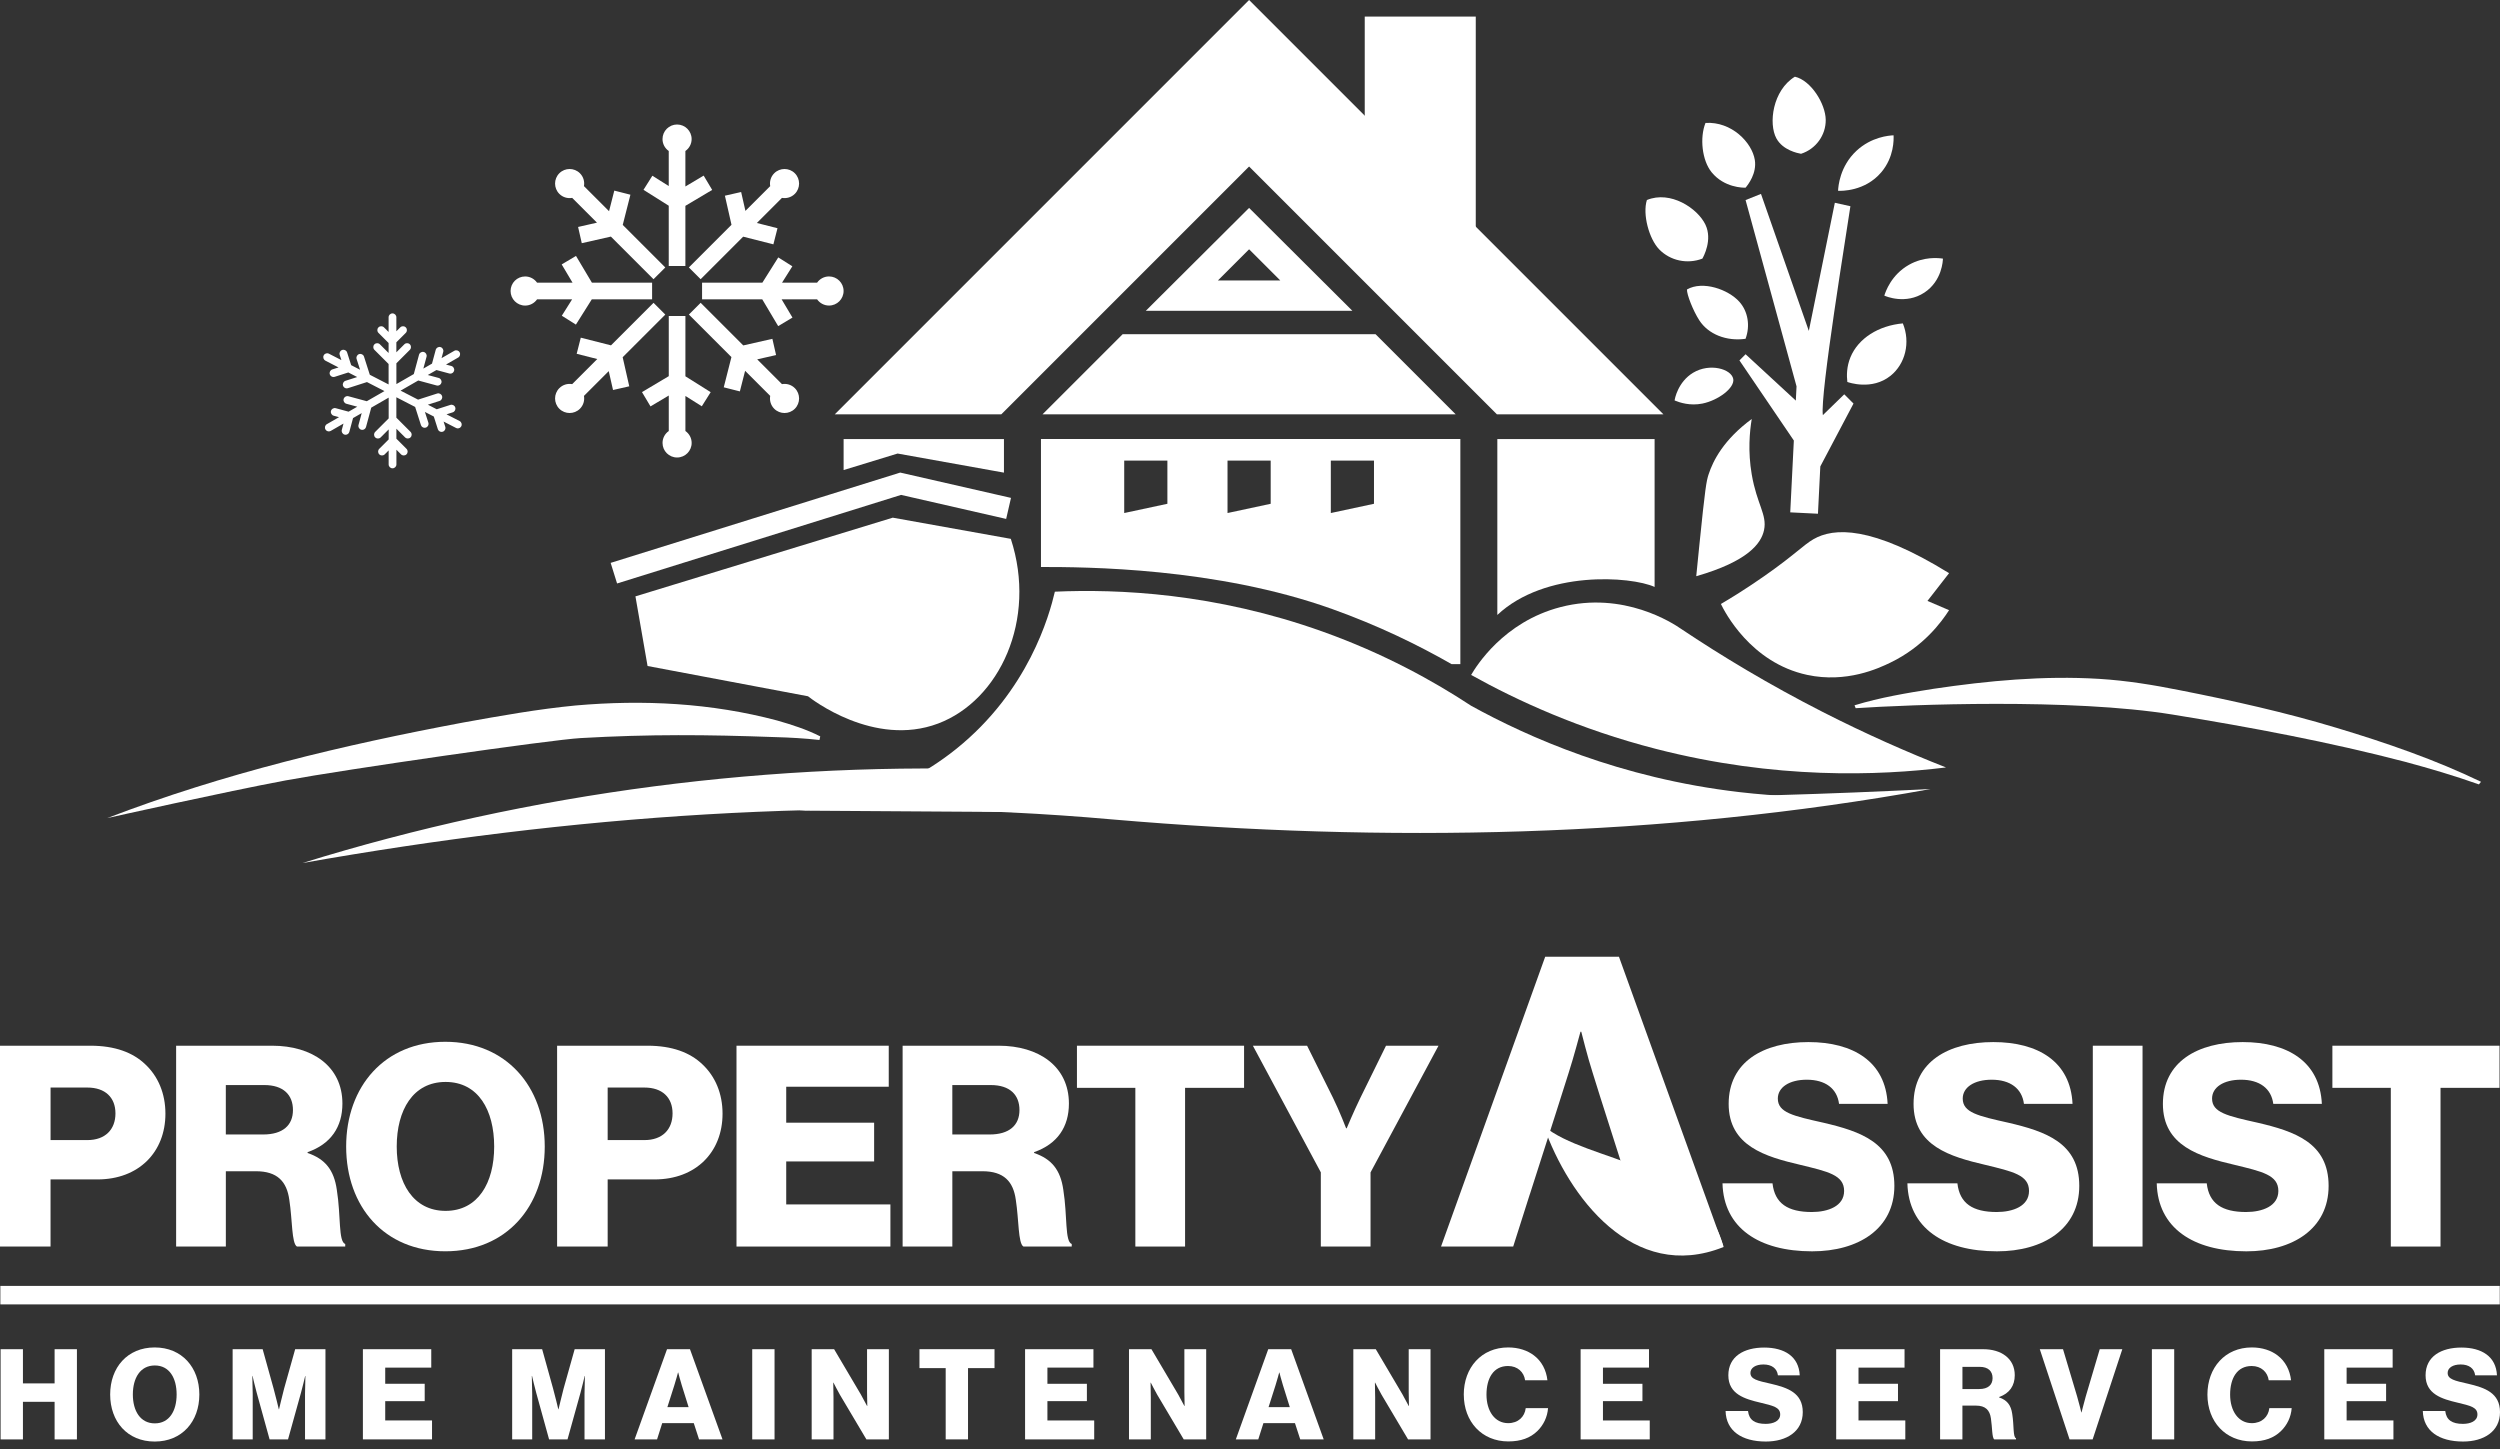 <svg width="207" height="120" viewBox="0 0 207 120" fill="none" xmlns="http://www.w3.org/2000/svg">
<rect x="0" y="0" width="207" height="120" fill="#333333" stroke="none"/>
<g clip-path="url(#clip0_2153_1629)">
<path d="M0.05 111.714H1.899V114.545H4.521V111.714H6.369V119.183H4.521V116.07H1.899V119.183H0.05V111.714Z" fill="white"/>
<path d="M9.122 115.464C9.122 113.229 10.552 111.568 12.809 111.568C15.065 111.568 16.506 113.229 16.506 115.464C16.506 117.698 15.075 119.36 12.809 119.36C10.542 119.36 9.122 117.698 9.122 115.464ZM14.625 115.464C14.625 114.106 14.03 113.061 12.819 113.061C11.607 113.061 11 114.106 11 115.464C11 116.822 11.617 117.855 12.819 117.855C14.02 117.855 14.625 116.82 14.625 115.464Z" fill="white"/>
<path d="M19.262 111.714H21.748L22.656 114.983C22.793 115.454 23.084 116.685 23.084 116.685H23.104C23.104 116.685 23.397 115.454 23.522 114.983L24.44 111.714H26.948V119.183H25.256V115.423C25.256 115.12 25.288 113.931 25.288 113.931H25.268C25.268 113.931 25.007 115.048 24.922 115.319L23.848 119.183H22.323L21.258 115.329C21.173 115.058 20.912 113.929 20.912 113.929H20.892C20.892 113.929 20.924 115.13 20.924 115.433V119.183H19.262V111.714Z" fill="white"/>
<path d="M30.048 111.714H35.708V113.239H31.896V114.576H35.165V116.016H31.896V117.613H35.772V119.181H30.048V111.712V111.714Z" fill="white"/>
<path d="M42.404 111.714H44.89L45.798 114.983C45.935 115.454 46.226 116.685 46.226 116.685H46.246C46.246 116.685 46.539 115.454 46.664 114.983L47.582 111.714H50.09V119.183H48.398V115.423C48.398 115.12 48.43 113.931 48.43 113.931H48.41C48.41 113.931 48.149 115.048 48.065 115.319L46.99 119.183H45.465L44.4 115.329C44.315 115.058 44.054 113.929 44.054 113.929H44.034C44.034 113.929 44.066 115.13 44.066 115.433V119.183H42.407V111.714H42.404Z" fill="white"/>
<path d="M55.23 111.714H57.13L59.825 119.183H57.882L57.444 117.834H54.832L54.404 119.183H52.545L55.23 111.714ZM57.016 116.508L56.451 114.702C56.327 114.316 56.158 113.647 56.158 113.647H56.138C56.138 113.647 55.961 114.316 55.834 114.702L55.26 116.508H57.014H57.016Z" fill="white"/>
<path d="M62.284 111.714H64.132V119.183H62.284V111.714Z" fill="white"/>
<path d="M67.207 111.714H69.065L71.279 115.464C71.394 115.673 71.792 116.414 71.792 116.414H71.812C71.812 116.414 71.792 115.516 71.792 115.255V111.714H73.598V119.183H71.739L69.545 115.486C69.421 115.287 69.013 114.483 69.013 114.483H68.993C68.993 114.483 69.013 115.443 69.013 115.705V119.183H67.207V111.714Z" fill="white"/>
<path d="M78.303 113.28H76.131V111.712H82.346V113.28H80.152V119.181H78.303V113.28Z" fill="white"/>
<path d="M84.877 111.714H90.537V113.239H86.726V114.576H89.995V116.016H86.726V117.613H90.6V119.181H84.876V111.712L84.877 111.714Z" fill="white"/>
<path d="M93.481 111.714H95.34L97.554 115.464C97.668 115.673 98.066 116.414 98.066 116.414H98.086C98.086 116.414 98.066 115.516 98.066 115.255V111.714H99.872V119.183H98.014L95.82 115.486C95.695 115.287 95.287 114.483 95.287 114.483H95.267C95.267 114.483 95.287 115.443 95.287 115.705V119.183H93.481V111.714Z" fill="white"/>
<path d="M105.008 111.714H106.909L109.603 119.183H107.66L107.222 117.834H104.612L104.184 119.183H102.326L105.01 111.714H105.008ZM106.794 116.508L106.23 114.702C106.105 114.316 105.936 113.647 105.936 113.647H105.916C105.916 113.647 105.739 114.316 105.613 114.702L105.038 116.508H106.792H106.794Z" fill="white"/>
<path d="M112.056 111.714H113.915L116.129 115.464C116.244 115.673 116.641 116.414 116.641 116.414H116.662C116.662 116.414 116.641 115.516 116.641 115.255V111.714H118.448V119.183H116.589L114.395 115.486C114.271 115.287 113.863 114.483 113.863 114.483H113.843C113.843 114.483 113.863 115.443 113.863 115.705V119.183H112.056V111.714Z" fill="white"/>
<path d="M121.2 115.474C121.2 113.25 122.653 111.568 124.877 111.568C125.743 111.568 126.474 111.819 127.009 112.227C127.656 112.717 128.032 113.448 128.126 114.284H126.278C126.183 113.615 125.661 113.105 124.867 113.105C123.655 113.105 123.081 114.118 123.081 115.476C123.081 116.834 123.77 117.837 124.877 117.837C125.703 117.837 126.245 117.314 126.33 116.593H128.178C128.126 117.334 127.792 118.013 127.28 118.504C126.705 119.056 125.944 119.35 124.889 119.35C122.695 119.35 121.202 117.71 121.202 115.474H121.2Z" fill="white"/>
<path d="M130.877 111.714H136.537V113.239H132.725V114.576H135.994V116.016H132.725V117.613H136.599V119.181H130.875V111.712L130.877 111.714Z" fill="white"/>
<path d="M142.878 116.832H144.736C144.821 117.583 145.311 117.897 146.199 117.897C146.806 117.897 147.4 117.678 147.4 117.113C147.4 116.518 146.794 116.392 145.771 116.143C144.475 115.839 143.107 115.443 143.107 113.876C143.107 112.309 144.403 111.578 146.072 111.578C147.742 111.578 148.946 112.309 149.018 113.876H147.212C147.139 113.302 146.699 112.978 146.01 112.978C145.363 112.978 144.935 113.259 144.935 113.677C144.935 114.2 145.51 114.324 146.627 114.575C148.015 114.899 149.269 115.327 149.269 116.926C149.269 118.526 147.933 119.359 146.209 119.359C144.224 119.359 142.92 118.481 142.878 116.832Z" fill="white"/>
<path d="M152.036 111.714H157.696V113.239H153.884V114.576H157.153V116.016H153.884V117.613H157.76V119.181H152.036V111.712V111.714Z" fill="white"/>
<path d="M160.639 111.714H164.212C165.695 111.714 166.822 112.478 166.822 113.866C166.822 114.732 166.394 115.371 165.526 115.673V115.705C166.173 115.924 166.508 116.332 166.613 117.073C166.77 118.055 166.665 118.994 166.926 119.088V119.183H165.13C164.931 119.068 164.963 118.19 164.849 117.449C164.754 116.76 164.399 116.384 163.605 116.384H162.488V119.183H160.639V111.714ZM163.878 115.013C164.61 115.013 164.985 114.668 164.985 114.105C164.985 113.543 164.63 113.175 163.92 113.175H162.49V115.013H163.878Z" fill="white"/>
<path d="M168.897 111.714H170.818L171.987 115.63C172.154 116.195 172.333 116.946 172.333 116.946H172.353C172.353 116.946 172.542 116.185 172.699 115.63L173.858 111.714H175.727L173.271 119.183H171.361L168.895 111.714H168.897Z" fill="white"/>
<path d="M178.176 111.714H180.024V119.183H178.176V111.714Z" fill="white"/>
<path d="M182.775 115.474C182.775 113.25 184.228 111.568 186.452 111.568C187.318 111.568 188.049 111.819 188.582 112.227C189.229 112.717 189.604 113.448 189.699 114.284H187.85C187.756 113.615 187.233 113.105 186.44 113.105C185.228 113.105 184.654 114.118 184.654 115.476C184.654 116.834 185.343 117.837 186.45 117.837C187.276 117.837 187.818 117.314 187.902 116.593H189.751C189.699 117.334 189.365 118.013 188.853 118.504C188.278 119.056 187.517 119.35 186.462 119.35C184.268 119.35 182.775 117.71 182.775 115.474Z" fill="white"/>
<path d="M192.451 111.714H198.111V113.239H194.3V114.576H197.569V116.016H194.3V117.613H198.176V119.181H192.451V111.712V111.714Z" fill="white"/>
<path d="M200.609 116.832H202.467C202.552 117.583 203.042 117.897 203.93 117.897C204.537 117.897 205.131 117.678 205.131 117.113C205.131 116.518 204.527 116.392 203.502 116.143C202.206 115.839 200.838 115.443 200.838 113.876C200.838 112.309 202.134 111.578 203.803 111.578C205.473 111.578 206.676 112.309 206.749 113.876H204.943C204.87 113.302 204.43 112.978 203.741 112.978C203.094 112.978 202.666 113.259 202.666 113.677C202.666 114.2 203.241 114.324 204.358 114.575C205.746 114.899 207 115.327 207 116.926C207 118.526 205.664 119.359 203.94 119.359C201.955 119.359 200.651 118.481 200.609 116.832Z" fill="white"/>
<path d="M206.98 106.473H0.03V108.004H206.98V106.473Z" fill="white"/>
<path d="M0 86.585H7.488C9.512 86.585 11.001 87.144 12.023 88.121C13.092 89.121 13.697 90.54 13.697 92.213C13.697 95.4 11.487 97.656 8.069 97.656H4.185V103.214H0V86.585ZM7.233 94.399C8.722 94.399 9.56 93.515 9.56 92.189C9.56 90.863 8.7 90.049 7.233 90.049H4.187V94.399H7.233Z" fill="white"/>
<path d="M14.583 86.585H22.538C25.841 86.585 28.352 88.283 28.352 91.376C28.352 93.306 27.398 94.725 25.469 95.398V95.468C26.912 95.957 27.655 96.863 27.888 98.514C28.238 100.7 28.005 102.794 28.585 103.003V103.212H24.585C24.143 102.957 24.213 101.002 23.956 99.352C23.747 97.817 22.955 96.979 21.189 96.979H18.7V103.212H14.583V86.584V86.585ZM21.792 93.935C23.42 93.935 24.257 93.168 24.257 91.912C24.257 90.656 23.466 89.843 21.884 89.843H18.698V93.935H21.79H21.792Z" fill="white"/>
<path d="M28.662 94.934C28.662 89.957 31.848 86.26 36.871 86.26C41.894 86.26 45.105 89.957 45.105 94.934C45.105 99.91 41.919 103.607 36.871 103.607C31.824 103.607 28.662 99.91 28.662 94.934ZM40.918 94.934C40.918 91.91 39.592 89.585 36.895 89.585C34.199 89.585 32.849 91.912 32.849 94.934C32.849 97.955 34.221 100.26 36.895 100.26C39.57 100.26 40.918 97.957 40.918 94.934Z" fill="white"/>
<path d="M46.13 86.585H53.618C55.641 86.585 57.13 87.144 58.153 88.121C59.222 89.121 59.827 90.54 59.827 92.213C59.827 95.4 57.616 97.656 54.199 97.656H50.315V103.214H46.128V86.585H46.13ZM53.361 94.399C54.85 94.399 55.688 93.515 55.688 92.189C55.688 90.863 54.828 90.049 53.361 90.049H50.315V94.399H53.361Z" fill="white"/>
<path d="M60.982 86.585H73.588V89.981H65.099V92.959H72.378V96.167H65.099V99.726H73.726V103.214H60.982V86.585Z" fill="white"/>
<path d="M74.737 86.585H82.692C85.995 86.585 88.506 88.283 88.506 91.376C88.506 93.306 87.552 94.725 85.623 95.398V95.468C87.066 95.957 87.809 96.863 88.042 98.514C88.392 100.7 88.159 102.794 88.739 103.003V103.212H84.739C84.297 102.957 84.367 101.002 84.11 99.352C83.901 97.817 83.109 96.979 81.343 96.979H78.854V103.212H74.737V86.584V86.585ZM81.946 93.935C83.574 93.935 84.412 93.168 84.412 91.912C84.412 90.656 83.62 89.843 82.039 89.843H78.852V93.935H81.944H81.946Z" fill="white"/>
<path d="M94.009 90.073H89.171V86.585H103.009V90.073H98.124V103.214H94.007V90.073H94.009Z" fill="white"/>
<path d="M109.366 97.074L103.738 86.585H108.227L110.366 90.887C110.925 92.026 111.459 93.423 111.459 93.423H111.506C111.506 93.423 112.086 92.028 112.645 90.887L114.761 86.585H119.109L113.481 97.074V103.214H109.364V97.074H109.366Z" fill="white"/>
<path d="M142.625 97.982H146.764C146.95 99.656 148.043 100.355 150.019 100.355C151.367 100.355 152.693 99.867 152.693 98.611C152.693 97.285 151.345 97.005 149.064 96.449C146.181 95.774 143.133 94.89 143.133 91.402C143.133 87.914 146.016 86.284 149.737 86.284C153.458 86.284 156.133 87.912 156.295 91.402H152.273C152.11 90.122 151.134 89.4 149.599 89.4C148.156 89.4 147.204 90.029 147.204 90.96C147.204 92.123 148.483 92.402 150.971 92.959C154.065 93.68 156.854 94.632 156.854 98.191C156.854 101.749 153.876 103.61 150.041 103.61C145.622 103.61 142.715 101.657 142.623 97.982H142.625Z" fill="white"/>
<path d="M157.935 97.982H162.074C162.261 99.656 163.354 100.355 165.329 100.355C166.677 100.355 168.003 99.867 168.003 98.611C168.003 97.285 166.655 97.005 164.374 96.449C161.491 95.774 158.443 94.89 158.443 91.402C158.443 87.914 161.326 86.284 165.048 86.284C168.769 86.284 171.443 87.912 171.606 91.402H167.583C167.42 90.122 166.444 89.4 164.909 89.4C163.466 89.4 162.514 90.029 162.514 90.96C162.514 92.123 163.794 92.402 166.281 92.959C169.375 93.68 172.164 94.632 172.164 98.191C172.164 101.749 169.187 103.61 165.351 103.61C160.933 103.61 158.025 101.657 157.933 97.982H157.935Z" fill="white"/>
<path d="M173.285 86.585H177.402V103.214H173.285V86.585Z" fill="white"/>
<path d="M178.58 97.982H182.719C182.906 99.656 183.999 100.355 185.974 100.355C187.322 100.355 188.648 99.867 188.648 98.611C188.648 97.285 187.3 97.005 185.019 96.449C182.136 95.774 179.088 94.89 179.088 91.402C179.088 87.914 181.971 86.284 185.692 86.284C189.413 86.284 192.088 87.912 192.25 91.402H188.228C188.065 90.122 187.089 89.4 185.554 89.4C184.111 89.4 183.159 90.029 183.159 90.96C183.159 92.123 184.439 92.402 186.926 92.959C190.02 93.68 192.809 94.632 192.809 98.191C192.809 101.749 189.831 103.61 185.996 103.61C181.577 103.61 178.67 101.657 178.578 97.982H178.58Z" fill="white"/>
<path d="M197.961 90.073H193.122V86.585H206.96V90.073H202.075V103.214H197.959V90.073H197.961Z" fill="white"/>
<path d="M134.051 79.215H127.943L119.318 103.213H125.293L126.669 98.884H126.673L128.787 92.287L129.89 88.815C130.292 87.574 130.863 85.426 130.863 85.426H130.929C130.929 85.426 131.465 87.574 131.869 88.815L132.476 90.758L135.574 100.473L136.466 103.215H142.709L134.049 79.217L134.051 79.215Z" fill="white"/>
<path d="M142.705 103.254C140.897 96.222 131.465 96.282 127.817 93.234C129.88 99.095 135.223 106.254 142.705 103.254Z" fill="white"/>
<path d="M122.193 1.373H113V21.543H122.193V1.373Z" fill="white"/>
<path d="M82.904 34.309L103.425 13.787L123.947 34.309H137.734L103.425 0L69.117 34.309H82.904Z" fill="white"/>
<path d="M103.425 17.215L94.871 25.736H111.978L103.425 17.215ZM100.843 23.222L103.425 20.641L106.006 23.222H100.843Z" fill="white"/>
<path d="M113.895 27.671H101.845H93.005H92.957L86.318 34.309H120.533L113.895 27.671Z" fill="white"/>
<path d="M110.33 50.437C114.116 51.794 117.403 53.393 120.19 54.99H120.917V36.351H86.192V46.947C89.895 46.947 100.716 46.991 110.33 50.437ZM110.192 38.139H113.766V41.713L110.192 42.479V38.139ZM101.639 38.139H105.213V41.713L101.639 42.479V38.139ZM93.085 38.139H96.66V41.713L93.085 42.479V38.139Z" fill="white"/>
<path d="M123.979 36.353V50.918C127.937 47.205 135.04 47.707 137.001 48.599V36.353H123.979Z" fill="white"/>
<path d="M83.127 39.134V36.353H69.851V38.921C71.341 38.465 72.83 38.009 74.321 37.553C77.257 38.079 80.192 38.605 83.127 39.134Z" fill="white"/>
<path d="M87.341 48.991C92.577 48.76 100.578 49.093 109.555 52.31C114.584 54.112 118.675 56.373 121.811 58.438C126.503 61.024 134.116 64.43 144.025 65.587C150.286 66.318 155.713 65.949 159.856 65.332C152.878 66.184 145.898 67.034 138.92 67.885C125.643 67.678 112.366 67.508 99.089 67.375C88.11 67.265 77.132 67.18 66.152 67.12C68.255 66.965 73.871 66.272 79.173 62.013C85.165 57.2 86.887 50.946 87.343 48.991H87.341Z" fill="white"/>
<path d="M52.615 49.379C59.718 47.207 66.819 45.035 73.921 42.863C77.18 43.447 80.437 44.032 83.696 44.617C85.888 51.336 82.746 57.994 77.68 59.907C72.36 61.916 67.148 57.848 66.903 57.651C62.475 56.815 58.046 55.979 53.618 55.145C53.285 53.224 52.949 51.301 52.615 49.381V49.379Z" fill="white"/>
<path d="M121.809 55.885C125.643 58.022 130.788 60.383 137.129 62.013C147.019 64.554 155.564 64.227 161.13 63.544C157.935 62.29 154.503 60.777 150.917 58.949C146.486 56.69 142.572 54.331 139.171 52.055C138.566 51.637 134.455 48.907 129.213 50.267C124.491 51.492 122.233 55.161 121.809 55.885Z" fill="white"/>
<path d="M142.49 50.011C143.314 49.525 144.578 48.752 146.064 47.713C148.574 45.961 149.315 45.131 150.149 44.649C151.825 43.68 154.957 43.491 161.383 47.458C160.786 48.223 160.191 48.989 159.594 49.756C160.191 50.011 160.786 50.266 161.383 50.522C160.778 51.47 159.285 53.529 156.532 54.861C155.546 55.34 152.888 56.579 149.639 55.882C144.929 54.872 142.779 50.606 142.49 50.009V50.011Z" fill="white"/>
<path d="M140.449 47.713C140.509 47.094 140.597 46.216 140.704 45.159C141.192 40.359 141.288 39.843 141.469 39.286C141.845 38.133 142.719 36.407 145.044 34.691C144.873 35.728 144.714 37.358 145.044 39.286C145.466 41.756 146.328 42.612 146.064 43.882C145.833 45.001 144.724 46.483 140.447 47.711L140.449 47.713Z" fill="white"/>
<path d="M152.96 31.629C152.896 31.101 152.898 30.359 153.215 29.586C153.862 28.009 155.55 26.956 157.555 26.777C158.202 28.356 157.764 30.132 156.534 31.117C154.995 32.348 153.056 31.663 152.96 31.627V31.629Z" fill="white"/>
<path d="M156.022 24.479C156.118 24.165 156.589 22.757 158.065 21.925C159.301 21.228 160.497 21.358 160.874 21.414C160.872 21.561 160.814 23.249 159.343 24.223C157.794 25.248 156.126 24.525 156.024 24.479H156.022Z" fill="white"/>
<path d="M152.192 15.799C152.208 15.457 152.323 13.779 153.723 12.479C154.959 11.334 156.396 11.222 156.787 11.204C156.804 11.545 156.84 13.004 155.767 14.268C154.415 15.861 152.438 15.811 152.192 15.799Z" fill="white"/>
<path d="M149.128 12.734C148.857 12.686 147.624 12.445 147.085 11.459C146.418 10.235 146.772 7.48 148.616 6.351C149.946 6.652 151.154 8.591 151.17 9.925C151.184 11.189 150.356 12.339 149.126 12.734H149.128Z" fill="white"/>
<path d="M141.214 10.181C140.728 11.396 140.921 13.279 141.724 14.265C142.769 15.547 144.334 15.545 144.533 15.541C144.744 15.288 145.476 14.352 145.299 13.243C145.068 11.8 143.378 10.044 141.214 10.179V10.181Z" fill="white"/>
<path d="M136.362 16.564C135.99 17.735 136.539 19.781 137.382 20.649C138.297 21.589 139.707 21.892 140.957 21.414C141.053 21.243 141.809 19.861 141.212 18.605C140.567 17.247 138.313 15.752 136.362 16.562V16.564Z" fill="white"/>
<path d="M139.681 23.968C139.659 24.378 140.187 25.726 140.702 26.522C141.453 27.683 142.952 28.274 144.531 28.053C144.929 26.98 144.738 25.792 144.021 24.989C143.113 23.97 140.991 23.215 139.681 23.968Z" fill="white"/>
<path d="M143.513 31.372C143.653 32.121 142.259 33.152 140.959 33.415C139.944 33.62 139.088 33.337 138.66 33.16C138.66 33.048 138.93 31.621 140.191 30.862C141.574 30.032 143.356 30.552 143.511 31.372H143.513Z" fill="white"/>
<path d="M152.703 32.65L150.933 34.372C150.679 32.722 152.932 19.053 153.213 17.076L151.925 16.789L149.771 27.4L145.809 16.054L144.533 16.564L148.753 31.991L148.694 33.17L144.535 29.331L144.025 29.841L148.53 36.475L148.232 42.423L150.527 42.537L150.722 38.621L153.47 33.415L152.705 32.65H152.703Z" fill="white"/>
<path d="M51.094 48.312L50.562 46.606L74.538 39.129L83.71 41.225L83.31 42.967L74.61 40.978L51.094 48.312Z" fill="white"/>
<path d="M25.041 71.46C43.978 65.583 64.042 62.979 83.885 63.767C92.348 64.147 100.791 65.055 109.217 65.473C126.095 66.371 142.932 66.178 159.854 65.332C137.561 69.38 114.666 69.784 92.117 67.85C69.66 65.852 47.243 67.53 25.041 71.46Z" fill="white"/>
<path d="M8.859 67.745C18.573 64.016 28.451 61.685 38.342 59.827C41.442 59.27 44.548 58.712 47.657 58.414C53.262 57.92 58.896 58.206 64.343 59.656C65.551 60.004 66.754 60.383 67.916 60.972L67.853 61.27C66.632 61.135 65.404 61.065 64.178 61.032C58.476 60.825 53.849 60.785 48.077 61.113C45.619 61.249 28.555 63.711 23.637 64.621C18.714 65.539 8.861 67.741 8.861 67.741L8.859 67.745Z" fill="white"/>
<path d="M153.555 58.4C155.656 57.753 157.881 57.383 160.101 57.032C164.581 56.369 169.2 55.929 173.804 56.21C176.094 56.349 178.34 56.72 180.545 57.162C184.931 58.026 189.257 58.995 193.44 60.258C197.605 61.508 201.692 62.927 205.429 64.733L205.252 64.948C203.255 64.239 201.195 63.63 199.11 63.069C192.879 61.442 186.403 60.224 179.892 59.167C171.469 57.799 158.061 58.346 153.651 58.639L153.555 58.4Z" fill="white"/>
<path d="M58.969 15.726L58.263 14.54L56.75 15.441V12.503C57.062 12.284 57.267 11.925 57.267 11.515C57.267 10.848 56.726 10.309 56.061 10.309C55.396 10.309 54.856 10.85 54.856 11.515C54.856 11.925 55.061 12.284 55.372 12.503V15.405L54.016 14.55L53.281 15.718L55.372 17.034V22.027H56.75V17.044L58.967 15.726H58.969Z" fill="white"/>
<path d="M64.432 27.002L65.617 26.296L64.717 24.783H67.655C67.874 25.095 68.233 25.3 68.643 25.3C69.31 25.3 69.849 24.759 69.849 24.094C69.849 23.429 69.308 22.889 68.643 22.889C68.233 22.889 67.874 23.094 67.655 23.405H64.753L65.607 22.049L64.44 21.314L63.124 23.405H58.131V24.783H63.114L64.432 27V27.002Z" fill="white"/>
<path d="M53.156 32.465L53.861 33.65L55.374 32.75V35.687C55.063 35.906 54.858 36.266 54.858 36.676C54.858 37.343 55.398 37.881 56.063 37.881C56.728 37.881 57.269 37.341 57.269 36.676C57.269 36.266 57.064 35.906 56.752 35.687V32.786L58.109 33.64L58.844 32.472L56.752 31.157V26.164H55.374V31.146L53.158 32.465H53.156Z" fill="white"/>
<path d="M47.693 21.189L46.508 21.894L47.408 23.407H44.47C44.251 23.096 43.892 22.891 43.482 22.891C42.815 22.891 42.276 23.431 42.276 24.096C42.276 24.761 42.817 25.302 43.482 25.302C43.892 25.302 44.251 25.097 44.47 24.785H47.371L46.518 26.142L47.685 26.877L49.001 24.785H53.994V23.407H49.011L47.693 21.191V21.189Z" fill="white"/>
<path d="M48.089 27.958L47.749 29.294L49.455 29.728L47.377 31.806C47.002 31.739 46.602 31.85 46.313 32.139C45.842 32.609 45.842 33.375 46.313 33.845C46.783 34.315 47.548 34.315 48.018 33.845C48.308 33.556 48.418 33.156 48.352 32.78L50.403 30.729L50.759 32.292L52.103 31.986L51.557 29.577L55.087 26.047L54.112 25.073L50.59 28.595L48.091 27.96L48.089 27.958Z" fill="white"/>
<path d="M52.2 16.122L50.864 15.782L50.429 17.488L48.352 15.411C48.418 15.035 48.308 14.635 48.018 14.346C47.548 13.876 46.783 13.876 46.313 14.346C45.842 14.816 45.842 15.582 46.313 16.052C46.602 16.341 47.002 16.451 47.377 16.385L49.429 18.437L47.866 18.792L48.171 20.136L50.58 19.59L54.11 23.12L55.085 22.146L51.563 18.623L52.198 16.124L52.2 16.122Z" fill="white"/>
<path d="M64.036 20.233L64.376 18.897L62.67 18.463L64.747 16.385C65.123 16.451 65.523 16.341 65.812 16.052C66.282 15.582 66.282 14.816 65.812 14.346C65.342 13.876 64.576 13.876 64.106 14.346C63.817 14.635 63.706 15.035 63.773 15.411L61.721 17.462L61.366 15.899L60.022 16.204L60.568 18.613L57.038 22.144L58.012 23.118L61.535 19.596L64.034 20.231L64.036 20.233Z" fill="white"/>
<path d="M59.925 32.069L61.261 32.408L61.695 30.703L63.773 32.78C63.706 33.156 63.817 33.556 64.106 33.845C64.576 34.315 65.342 34.315 65.812 33.845C66.282 33.375 66.282 32.609 65.812 32.139C65.523 31.85 65.123 31.739 64.747 31.806L62.696 29.754L64.259 29.399L63.953 28.055L61.544 28.601L58.014 25.071L57.04 26.045L60.562 29.567L59.927 32.067L59.925 32.069Z" fill="white"/>
<path d="M26.948 29.867L28.031 30.424L27.516 30.588C27.348 30.643 27.253 30.824 27.307 30.994C27.352 31.131 27.478 31.217 27.615 31.217C27.647 31.217 27.681 31.213 27.713 31.201L28.84 30.84L29.576 31.219L28.609 31.529C28.441 31.583 28.346 31.764 28.4 31.935C28.445 32.071 28.571 32.158 28.708 32.158C28.74 32.158 28.774 32.154 28.806 32.142L30.385 31.635L31.834 32.381L30.371 33.221L28.848 32.809C28.676 32.763 28.501 32.865 28.453 33.036C28.406 33.206 28.509 33.383 28.68 33.432L29.582 33.675L28.864 34.087L27.8 33.799C27.627 33.753 27.452 33.855 27.404 34.026C27.358 34.197 27.46 34.374 27.631 34.422L28.073 34.541L27.066 35.119C26.912 35.208 26.859 35.405 26.948 35.559C27.008 35.664 27.116 35.72 27.227 35.72C27.281 35.72 27.337 35.706 27.388 35.678L28.442 35.071L28.302 35.592C28.256 35.762 28.358 35.939 28.529 35.987C28.557 35.995 28.585 35.999 28.613 35.999C28.756 35.999 28.884 35.905 28.925 35.76L29.232 34.617L29.949 34.205L29.684 35.186C29.638 35.356 29.741 35.533 29.911 35.581C29.939 35.59 29.968 35.593 29.996 35.593C30.138 35.593 30.267 35.499 30.307 35.354L30.739 33.753L32.182 32.923V34.645L31.067 35.76C30.94 35.887 30.94 36.09 31.067 36.216C31.129 36.279 31.211 36.311 31.294 36.311C31.376 36.311 31.458 36.279 31.521 36.216L32.182 35.555V36.383L31.402 37.163C31.276 37.289 31.276 37.492 31.402 37.619C31.464 37.681 31.547 37.713 31.629 37.713C31.712 37.713 31.794 37.681 31.856 37.619L32.18 37.295V38.455C32.18 38.633 32.324 38.776 32.501 38.776C32.678 38.776 32.823 38.631 32.823 38.455V37.237L33.204 37.619C33.267 37.681 33.349 37.713 33.431 37.713C33.514 37.713 33.596 37.681 33.658 37.619C33.785 37.492 33.785 37.289 33.658 37.163L32.821 36.325V35.497L33.538 36.214C33.6 36.277 33.683 36.309 33.765 36.309C33.847 36.309 33.93 36.277 33.992 36.214C34.119 36.088 34.119 35.885 33.992 35.758L32.819 34.585V32.893L34.374 33.695L34.854 35.198C34.898 35.334 35.025 35.421 35.161 35.421C35.194 35.421 35.228 35.417 35.26 35.405C35.429 35.35 35.523 35.169 35.469 34.999L35.183 34.109L35.919 34.488L36.254 35.539C36.299 35.676 36.425 35.762 36.562 35.762C36.594 35.762 36.628 35.758 36.66 35.746C36.829 35.692 36.923 35.511 36.869 35.34L36.728 34.904L37.759 35.435C37.806 35.459 37.858 35.471 37.906 35.471C38.023 35.471 38.135 35.407 38.193 35.296C38.276 35.137 38.213 34.944 38.055 34.862L36.972 34.306L37.486 34.141C37.655 34.087 37.749 33.906 37.695 33.735C37.641 33.566 37.46 33.472 37.289 33.526L36.162 33.888L35.427 33.508L36.393 33.199C36.562 33.144 36.656 32.963 36.602 32.793C36.548 32.624 36.367 32.529 36.196 32.584L34.617 33.09L33.168 32.345L34.631 31.505L36.154 31.917C36.182 31.925 36.21 31.929 36.238 31.929C36.381 31.929 36.51 31.834 36.55 31.69C36.596 31.519 36.493 31.342 36.323 31.294L35.42 31.051L36.138 30.639L37.203 30.926C37.231 30.934 37.259 30.938 37.287 30.938C37.43 30.938 37.558 30.844 37.599 30.699C37.645 30.528 37.542 30.351 37.371 30.303L36.929 30.185L37.936 29.606C38.091 29.518 38.143 29.321 38.055 29.166C37.966 29.011 37.769 28.959 37.615 29.047L36.56 29.654L36.7 29.134C36.747 28.963 36.644 28.786 36.473 28.738C36.301 28.692 36.126 28.794 36.078 28.965L35.77 30.108L35.053 30.52L35.318 29.54C35.364 29.369 35.262 29.192 35.091 29.144C34.92 29.098 34.743 29.2 34.695 29.371L34.263 30.972L32.821 31.802V30.08L33.936 28.965C34.062 28.838 34.062 28.636 33.936 28.509C33.809 28.382 33.606 28.382 33.48 28.509L32.819 29.17V28.342L33.598 27.563C33.725 27.436 33.725 27.233 33.598 27.107C33.472 26.98 33.269 26.98 33.142 27.107L32.819 27.43V26.271C32.819 26.092 32.674 25.949 32.497 25.949C32.32 25.949 32.176 26.094 32.176 26.271V27.488L31.794 27.107C31.667 26.98 31.464 26.98 31.338 27.107C31.211 27.233 31.211 27.436 31.338 27.563L32.176 28.401V29.228L31.458 28.511C31.332 28.384 31.129 28.384 31.002 28.511C30.876 28.638 30.876 28.84 31.002 28.967L32.176 30.14V31.832L30.62 31.03L30.14 29.528C30.086 29.359 29.905 29.264 29.736 29.319C29.568 29.373 29.473 29.554 29.527 29.724L29.813 30.615L29.077 30.235L28.742 29.184C28.688 29.015 28.507 28.921 28.336 28.975C28.167 29.029 28.073 29.21 28.127 29.381L28.268 29.817L27.237 29.287C27.078 29.204 26.885 29.266 26.803 29.425C26.721 29.584 26.783 29.777 26.942 29.859L26.948 29.867Z" fill="white"/>
</g>
<defs>
<clipPath id="clip0_2153_1629">
<rect width="207" height="119.36" fill="white"/>
</clipPath>
</defs>
</svg>
